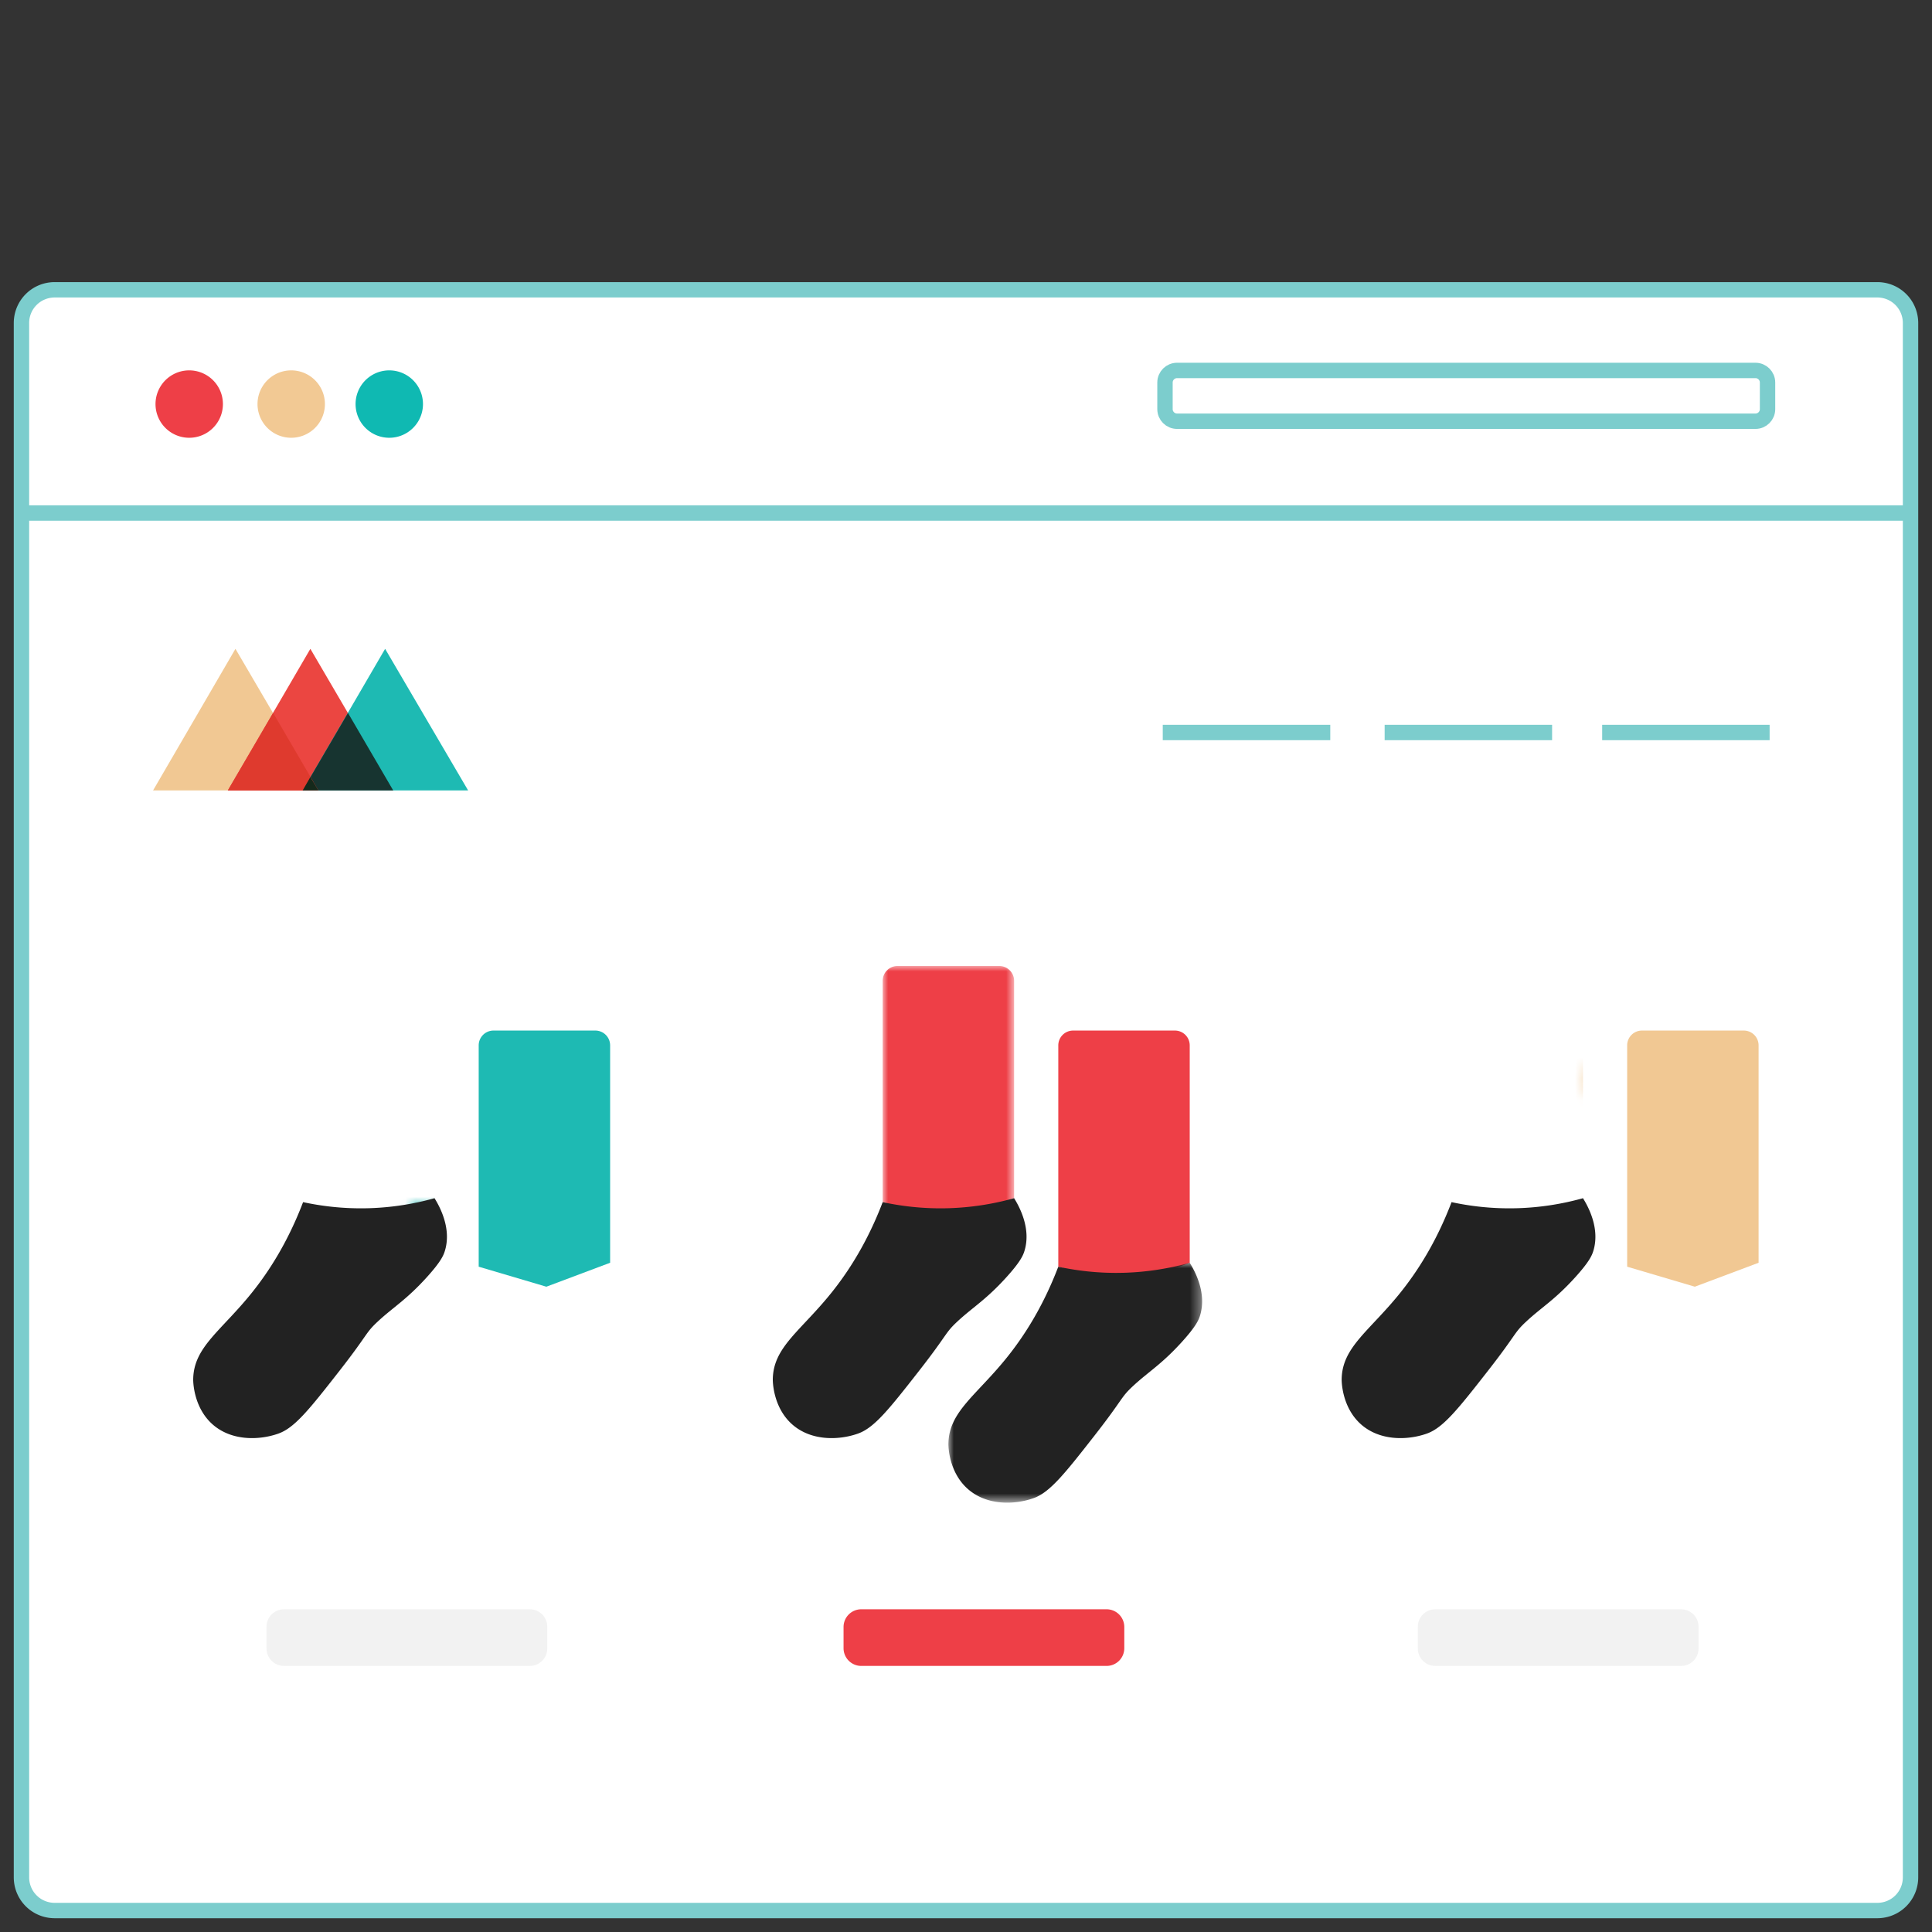 <svg xmlns="http://www.w3.org/2000/svg" xmlns:xlink="http://www.w3.org/1999/xlink" width="180" height="180" xmlns:v="https://vecta.io/nano"><rect width="100%" height="100%" fill="#333333" stroke="none"/><defs><path id="A" d="M0 0h179.971v179.971H0z"/><path id="B" d="M0 0h12.245v23.864H0z"/><path id="C" d="M0 0h23.64v22.352H0z"/><path id="D" d="M10.238 21.999c-1.462 3.837-3.258 6.538-4.701 8.351C2.641 33.989.03 35.48 0 38.521c-.002.157.011 2.588 1.796 4.176 1.814 1.614 4.472 1.478 6.183.851 1.496-.548 2.89-2.303 5.617-5.791 2.768-3.54 2.408-3.529 3.62-4.652 1.428-1.325 2.64-2 4.542-4.101 1.298-1.433 1.552-2.021 1.682-2.437.655-2.092-.464-4.141-.957-4.934a25.42 25.42 0 0 1-6.08.932c-2.476.076-4.581-.222-6.164-.565"/><path id="E" d="M37.472 6.015H27.97a1.38 1.38 0 0 0-1.371 1.389v20.611l6.304 1.864 5.941-2.231V7.404a1.38 1.38 0 0 0-1.371-1.389"/><path id="F" d="M15.629 7.506a3.14 3.14 0 1 1 0 6.28 3.14 3.14 0 1 1 0-6.28"/></defs><g fill="none" fill-rule="evenodd"><path fill-opacity="0" fill="#d7d7d7" d="M0 0h179.971v179.971H0z"/><mask id="G" fill="#fff"><use xlink:href="#A"/></mask><g mask="url(#G)"><g transform="translate(2 27)"><path d="M172.911 0A3.09 3.09 0 0 1 176 3.09v144.82a3.09 3.09 0 0 1-3.089 3.09H3.089A3.09 3.09 0 0 1 0 147.91V3.09A3.09 3.09 0 0 1 3.089 0h169.823z" fill="#fff"/><g transform="translate(70 63)"><g transform="translate(10.238)"><mask id="H" fill="#fff"><use xlink:href="#B"/></mask><path d="M10.873 0H1.371A1.38 1.38 0 0 0 0 1.388V22l6.304 1.864 5.941-2.231V1.388A1.38 1.38 0 0 0 10.873 0" fill="#ee3f47" mask="url(#H)"/></g><use xlink:href="#D" fill="#222"/><use xlink:href="#E" fill="#ee3f47"/><g transform="translate(16.36 27.648)"><mask id="I" fill="#fff"><use xlink:href="#C"/></mask><path d="M10.238.367C8.776 4.204 6.98 6.905 5.537 8.718 2.641 12.357.03 13.847 0 16.888c-.002.157.011 2.588 1.796 4.176 1.814 1.614 4.472 1.478 6.183.851 1.496-.548 2.89-2.303 5.617-5.791 2.768-3.54 2.408-3.529 3.62-4.652 1.428-1.325 2.64-2 4.542-4.101 1.298-1.433 1.552-2.021 1.682-2.437.655-2.092-.464-4.141-.957-4.934a25.42 25.42 0 0 1-6.08.932c-2.476.076-4.581-.222-6.164-.565" fill="#222" mask="url(#I)"/></g></g><g transform="translate(16 63)"><g transform="translate(10.238)"><mask id="J" fill="#fff"><use xlink:href="#D" href="#B"/></mask><path d="M10.873 0H1.371A1.38 1.38 0 0 0 0 1.388V22l6.304 1.864 5.941-2.231V1.388A1.38 1.38 0 0 0 10.873 0" fill="#1ebab3" mask="url(#J)"/></g><use xlink:href="#D" fill="#222"/><use xlink:href="#E" fill="#1ebab3"/><g transform="translate(16.36 27.648)"><mask id="K" fill="#fff"><use xlink:href="#E" href="#C"/></mask><path d="M10.238.367C8.776 4.204 6.98 6.905 5.537 8.718 2.641 12.357.03 13.847 0 16.888c-.002.157.011 2.588 1.796 4.176 1.814 1.614 4.472 1.478 6.183.851 1.496-.548 2.89-2.303 5.617-5.791 2.768-3.54 2.408-3.529 3.62-4.652 1.428-1.325 2.64-2 4.542-4.101 1.298-1.433 1.552-2.021 1.682-2.437.655-2.092-.464-4.141-.957-4.934a25.42 25.42 0 0 1-6.08.932c-2.476.076-4.581-.222-6.164-.565" fill="#222" mask="url(#K)"/></g></g><g transform="translate(123 63)"><g transform="translate(10.238)"><mask id="L" fill="#fff"><use xlink:href="#F" href="#B"/></mask><path d="M1.371 0A1.38 1.38 0 0 0 0 1.388V22l6.304 1.864 5.941-2.231V1.388A1.38 1.38 0 0 0 10.873 0H1.371z" fill="#f1c893" mask="url(#L)"/></g><use xlink:href="#D" fill="#222"/><use xlink:href="#E" fill="#f1c893"/><g transform="translate(16.36 27.648)"><mask id="M" fill="#fff"><use xlink:href="#G" href="#C"/></mask><path d="M10.238.367C8.776 4.204 6.98 6.905 5.537 8.718 2.641 12.357.03 13.847 0 16.888c-.002.157.011 2.588 1.796 4.176 1.814 1.614 4.472 1.478 6.183.851 1.496-.548 2.89-2.303 5.617-5.791 2.768-3.54 2.408-3.529 3.62-4.652 1.428-1.325 2.64-2 4.542-4.101 1.298-1.433 1.552-2.021 1.682-2.437.655-2.092-.464-4.141-.957-4.934a25.42 25.42 0 0 1-6.08.932c-2.476.076-4.581-.222-6.164-.565" fill="#222" mask="url(#M)"/></g></g><path d="M3.089 0h169.823A3.09 3.09 0 0 1 176 3.09v144.82a3.09 3.09 0 0 1-3.089 3.09H3.089A3.09 3.09 0 0 1 0 147.91V3.09A3.09 3.09 0 0 1 3.089 0z" stroke="#7ccdcd" stroke-width="1.433"/><use xlink:href="#F" fill="#ee3f47"/><use xlink:href="#F" x="18.639" fill="#0fb9b2"/><use xlink:href="#F" x="9.503" fill="#f2c994"/><g stroke="#7ccdcd" stroke-width="1.433"><path d="M107.664 7.513h53.889c.621 0 1.125.504 1.125 1.126v2.48c0 .622-.504 1.126-1.125 1.126h-53.889c-.621 0-1.125-.504-1.125-1.126v-2.48c0-.622.504-1.126 1.125-1.126zM.129 20.797h175.427m-28.285 20.446h15.601m-35.867 0h15.601m-36.275 0h15.608"/></g><path fill="#f1c893" d="M12.261 46.641l7.675-13.191 7.725 13.191z"/><path fill="#eb4641" d="M19.227 46.641l7.689-13.191 7.718 13.191z"/><path fill="#1ebab3" d="M26.199 46.641l7.682-13.191 7.732 13.191z"/><path fill="#173430" d="M26.199 46.641h8.435l-4.214-7.219z"/><path fill="#df3a2e" d="M19.227 46.641h8.435l-4.214-7.219z"/><path fill="#15291b" d="M26.199 46.641h1.462l-.745-1.247z"/><path d="M78.24 122.933h22.86a1.65 1.65 0 0 1 1.648 1.649v1.979a1.65 1.65 0 0 1-1.648 1.649H78.24a1.65 1.65 0 0 1-1.648-1.649v-1.979a1.65 1.65 0 0 1 1.648-1.649" fill="#ee3f47"/><g fill="#f2f2f2"><path d="M131.721 122.933h22.903c.899 0 1.627.728 1.627 1.627v2.022c0 .899-.728 1.627-1.627 1.627h-22.903c-.899 0-1.627-.728-1.627-1.627v-2.022c0-.899.728-1.627 1.627-1.627m-107.263 0h22.903c.899 0 1.627.728 1.627 1.627v2.022c0 .899-.728 1.627-1.627 1.627H24.458c-.899 0-1.627-.728-1.627-1.627v-2.022c0-.899.728-1.627 1.627-1.627"/></g></g></g></g></svg>